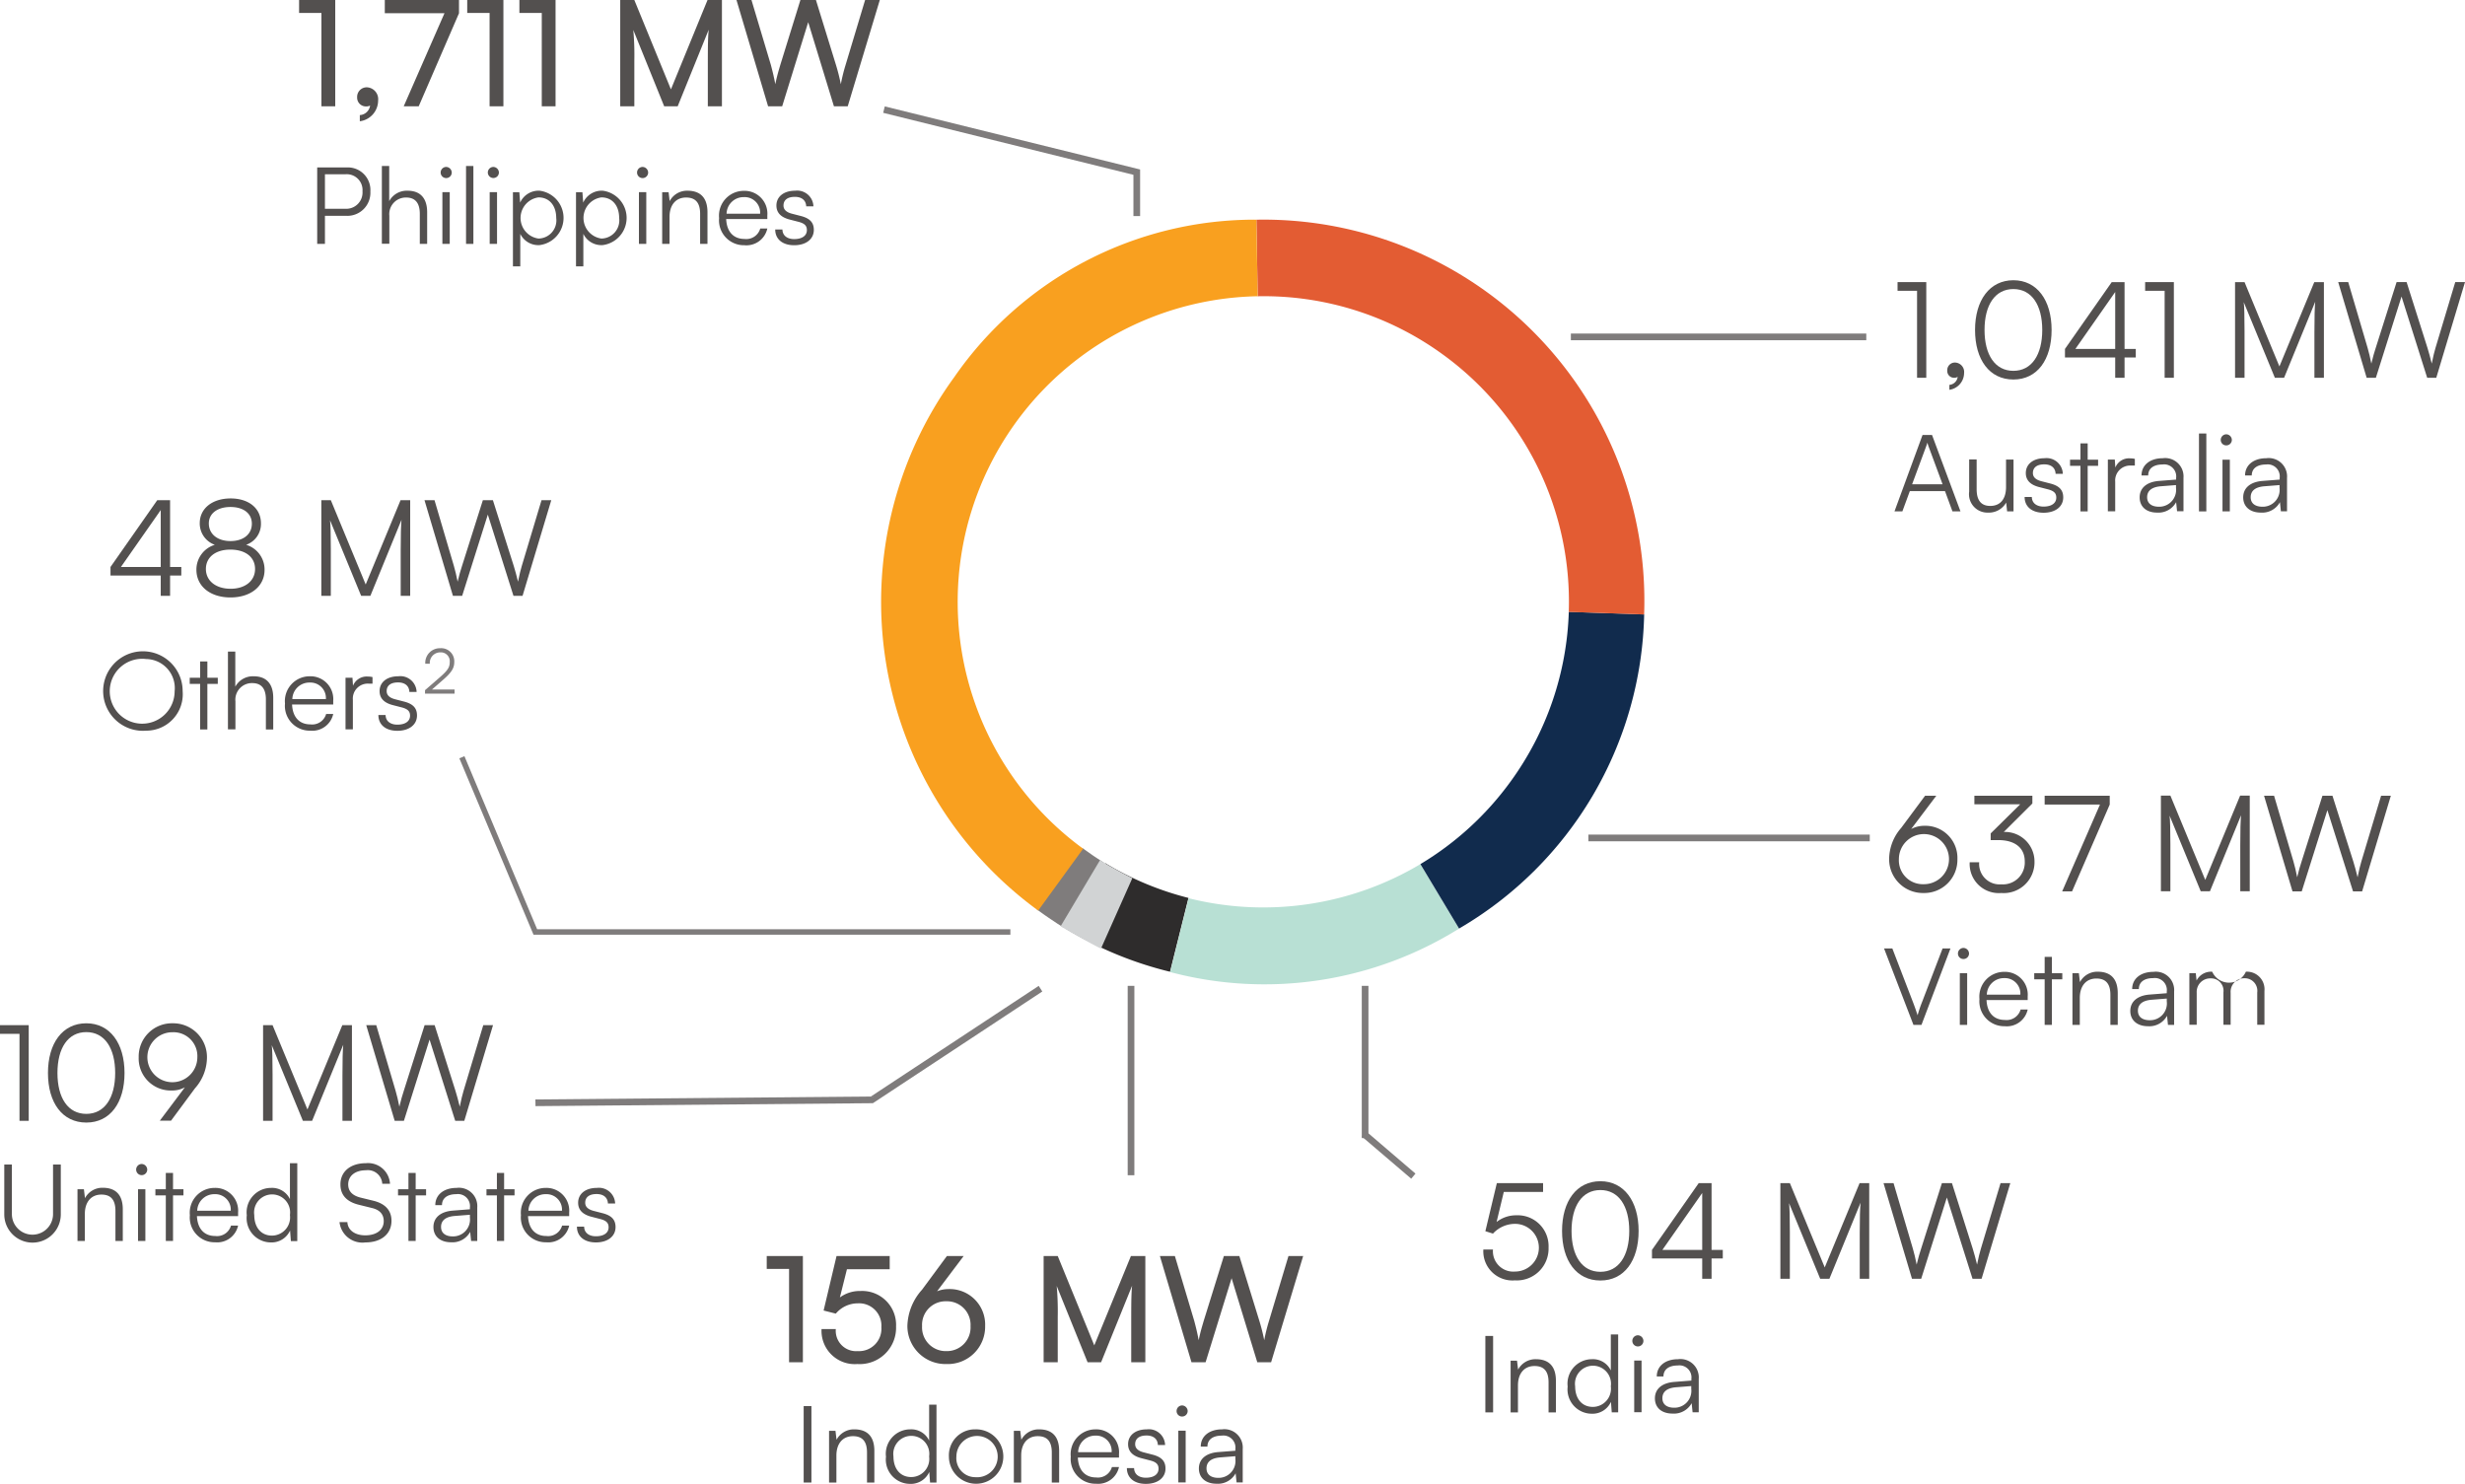 <svg xmlns="http://www.w3.org/2000/svg" width="184.49" height="111.055" viewBox="0 0 184.49 111.055">
  <g id="geo-f-new" transform="translate(-3278.225 -1044.857)">
    <g id="Group_322" data-name="Group 322" transform="translate(-645 -54.29)">
      <g id="Group_304" data-name="Group 304" transform="translate(3616.165 721.87)">
        <path id="Path_1729" data-name="Path 1729" d="M331.38,393.43v2.1h-.58v-5.72h2.18a1.69,1.69,0,0,1,1.8,1.8,1.727,1.727,0,0,1-1.8,1.82Zm0-3.11v2.58h1.5a1.218,1.218,0,0,0,1.31-1.31,1.18,1.18,0,0,0-1.28-1.27Z" fill="#53504f"/>
        <path id="Path_1730" data-name="Path 1730" d="M335.64,395.52V389.7h.55v2.63a1.494,1.494,0,0,1,1.37-.78c1.02,0,1.47.63,1.47,1.61v2.37h-.55v-2.25c0-.9-.42-1.22-1.02-1.22a1.239,1.239,0,0,0-1.26,1.36v2.1Z" fill="#53504f"/>
        <path id="Path_1731" data-name="Path 1731" d="M340.04,390.19a.42.42,0,0,1,.41-.42.429.429,0,0,1,.42.42.415.415,0,1,1-.83,0Zm.13,1.47h.55v3.87h-.55Z" fill="#53504f"/>
        <path id="Path_1732" data-name="Path 1732" d="M341.94,395.53V389.7h.55v5.83Z" fill="#53504f"/>
        <path id="Path_1733" data-name="Path 1733" d="M343.57,390.19a.42.42,0,0,1,.41-.42.429.429,0,0,1,.42.42.414.414,0,0,1-.42.41.419.419,0,0,1-.41-.41Zm.14,1.47h.55v3.87h-.55Z" fill="#53504f"/>
        <path id="Path_1734" data-name="Path 1734" d="M345.45,391.66h.48l.06.78a1.515,1.515,0,0,1,1.46-.89,2.052,2.052,0,0,1,0,4.07,1.5,1.5,0,0,1-1.45-.84v2.43h-.55Zm1.91,3.47a1.36,1.36,0,0,0,1.33-1.54c0-.9-.49-1.54-1.33-1.54a1.555,1.555,0,0,0,0,3.08Z" fill="#53504f"/>
        <path id="Path_1735" data-name="Path 1735" d="M350.17,391.66h.48l.06.78a1.515,1.515,0,0,1,1.46-.89,2.052,2.052,0,0,1,0,4.07,1.5,1.5,0,0,1-1.45-.84v2.43h-.55Zm1.9,3.47a1.36,1.36,0,0,0,1.33-1.54c0-.9-.49-1.54-1.33-1.54a1.555,1.555,0,0,0,0,3.08Z" fill="#53504f"/>
        <path id="Path_1736" data-name="Path 1736" d="M354.74,390.19a.42.42,0,0,1,.41-.42.429.429,0,0,1,.42.42.415.415,0,0,1-.83,0Zm.14,1.47h.55v3.87h-.55Z" fill="#53504f"/>
        <path id="Path_1737" data-name="Path 1737" d="M356.62,395.53v-3.87h.48l.08.67a1.468,1.468,0,0,1,1.33-.78c1.06,0,1.5.63,1.5,1.61v2.37h-.55v-2.25c0-.9-.41-1.22-1.05-1.22-.79,0-1.24.58-1.24,1.45v2.02Z" fill="#53504f"/>
        <path id="Path_1738" data-name="Path 1738" d="M360.88,393.6a1.856,1.856,0,0,1,1.85-2.04,1.707,1.707,0,0,1,1.76,1.84v.27h-3.08c.04.94.54,1.49,1.37,1.49a1.086,1.086,0,0,0,1.18-.78h.53a1.6,1.6,0,0,1-1.72,1.25,1.861,1.861,0,0,1-1.89-2.03Zm.56-.33h2.51a1.158,1.158,0,0,0-1.21-1.24,1.27,1.27,0,0,0-1.3,1.24Z" fill="#53504f"/>
        <path id="Path_1739" data-name="Path 1739" d="M365.62,394.44c0,.45.34.73.88.73.6,0,.95-.26.95-.67,0-.32-.16-.5-.62-.62l-.66-.17c-.67-.17-1-.52-1-1.05,0-.68.57-1.11,1.4-1.11a1.217,1.217,0,0,1,1.37,1.17h-.54c-.02-.45-.33-.71-.85-.71-.54,0-.85.23-.85.65,0,.3.21.5.63.61l.66.17c.67.17.98.48.98,1.04,0,.7-.59,1.15-1.47,1.15s-1.42-.46-1.42-1.18h.54Z" fill="#53504f"/>
      </g>
      <g id="Group_305" data-name="Group 305" transform="translate(3616.165 721.87)">
        <path id="Path_1740" data-name="Path 1740" d="M449.08,399.04v-.65h2.15v7.16h-.69v-6.51Z" fill="#53504f"/>
        <path id="Path_1741" data-name="Path 1741" d="M452.96,406.45v-.37a.68.68,0,0,0,.62-.6.448.448,0,0,1-.26.07.509.509,0,0,1-.52-.54.57.57,0,0,1,.59-.6.706.706,0,0,1,.67.79A1.278,1.278,0,0,1,452.96,406.45Z" fill="#53504f"/>
      </g>
      <g id="Group_306" data-name="Group 306" transform="translate(3616.165 721.87)">
        <path id="Path_1742" data-name="Path 1742" d="M457.75,398.25c1.77,0,2.86,1.5,2.86,3.72s-1.07,3.71-2.86,3.71-2.87-1.48-2.87-3.71S455.98,398.25,457.75,398.25Zm0,6.78c1.37,0,2.16-1.2,2.16-3.06s-.79-3.06-2.16-3.06-2.16,1.19-2.16,3.06S456.38,405.03,457.75,405.03Z" fill="#53504f"/>
        <path id="Path_1743" data-name="Path 1743" d="M466.07,404.03v1.52h-.7v-1.52h-3.76v-.64l3.5-5h.96v5h.84v.64Zm-.7-.64v-4.26l-2.98,4.26Z" fill="#53504f"/>
      </g>
      <g id="Group_307" data-name="Group 307" transform="translate(3616.165 721.87)">
        <path id="Path_1744" data-name="Path 1744" d="M467.61,399.04v-.65h2.15v7.16h-.69v-6.51Z" fill="#53504f"/>
        <path id="Path_1745" data-name="Path 1745" d="M474.34,405.55v-7.16h.71l2.61,6.31,2.61-6.31h.72v7.16h-.71v-3.4c0-1.25.02-1.8.06-2.29l-2.33,5.69h-.69l-2.33-5.66c.04.27.06,1.06.06,2.15v3.51Z" fill="#53504f"/>
        <path id="Path_1746" data-name="Path 1746" d="M482.06,398.39h.75l1.45,4.92c.1.35.19.71.28,1.18.12-.52.22-.83.33-1.18l1.56-4.92h.75l1.56,4.92c.11.36.21.72.32,1.18.11-.55.2-.9.28-1.17l1.48-4.93h.73l-2.15,7.16h-.68l-1.92-6.08-1.92,6.08h-.69Z" fill="#53504f"/>
      </g>
      <g id="Group_308" data-name="Group 308" transform="translate(3616.165 721.87)">
        <path id="Path_1747" data-name="Path 1747" d="M448.85,415.55l2.1-5.72h.71l2.13,5.72h-.6l-.56-1.52H450l-.56,1.52Zm1.32-2.03h2.28l-1.07-2.89c-.02-.08-.06-.18-.07-.23a1.831,1.831,0,0,1-.07.23Z" fill="#53504f"/>
        <path id="Path_1748" data-name="Path 1748" d="M457.76,411.68v3.87h-.48l-.07-.66a1.486,1.486,0,0,1-1.36.75,1.377,1.377,0,0,1-1.41-1.57v-2.41H455v2.23c0,.92.41,1.25,1.02,1.25.74,0,1.18-.5,1.18-1.42v-2.05h.56Z" fill="#53504f"/>
        <path id="Path_1749" data-name="Path 1749" d="M459.13,414.46c0,.45.34.73.88.73.6,0,.95-.26.95-.67,0-.32-.16-.5-.62-.62l-.66-.17c-.67-.17-1-.52-1-1.05,0-.68.57-1.11,1.4-1.11a1.217,1.217,0,0,1,1.37,1.17h-.54c-.02-.45-.33-.71-.85-.71-.54,0-.85.23-.85.65,0,.3.21.5.63.61l.66.17c.67.17.98.48.98,1.04,0,.7-.59,1.15-1.47,1.15s-1.42-.46-1.42-1.18h.54Z" fill="#53504f"/>
        <path id="Path_1750" data-name="Path 1750" d="M462.77,415.55v-3.41h-.78v-.46h.78v-1.22h.54v1.22h.78v.46h-.78v3.41Z" fill="#53504f"/>
        <path id="Path_1751" data-name="Path 1751" d="M466.84,412.12h-.3a1.119,1.119,0,0,0-1.17,1.21v2.21h-.55v-3.87h.52l.04.6a1.1,1.1,0,0,1,1.1-.69,1.588,1.588,0,0,1,.36.04Z" fill="#53504f"/>
      </g>
      <g id="Group_309" data-name="Group 309" transform="translate(3616.165 721.87)">
        <path id="Path_1752" data-name="Path 1752" d="M467.2,414.5c0-.71.54-1.16,1.45-1.23l1.28-.1v-.13a.9.9,0,0,0-1.02-1c-.67,0-1.07.3-1.07.82h-.5c0-.78.64-1.29,1.59-1.29a1.374,1.374,0,0,1,1.55,1.47v2.5H470l-.07-.68a1.509,1.509,0,0,1-1.42.78C467.68,415.64,467.2,415.18,467.2,414.5Zm2.72-.71v-.21l-1.14.09c-.73.06-1.02.38-1.02.82,0,.47.35.71.88.71a1.261,1.261,0,0,0,1.28-1.41Z" fill="#53504f"/>
        <path id="Path_1753" data-name="Path 1753" d="M471.64,415.55v-5.83h.55v5.83Z" fill="#53504f"/>
        <path id="Path_1754" data-name="Path 1754" d="M473.27,410.2a.42.42,0,0,1,.41-.42.429.429,0,0,1,.42.42.414.414,0,0,1-.42.41.406.406,0,0,1-.41-.41Zm.13,1.48h.55v3.87h-.55Z" fill="#53504f"/>
        <path id="Path_1755" data-name="Path 1755" d="M474.95,414.5c0-.71.54-1.16,1.45-1.23l1.28-.1v-.13a.9.9,0,0,0-1.02-1c-.67,0-1.07.3-1.07.82h-.5c0-.78.64-1.29,1.59-1.29a1.374,1.374,0,0,1,1.55,1.47v2.5h-.46l-.07-.68a1.509,1.509,0,0,1-1.42.78C475.44,415.64,474.95,415.18,474.95,414.5Zm2.72-.71v-.21l-1.14.09c-.73.06-1.02.38-1.02.82,0,.47.35.71.88.71a1.261,1.261,0,0,0,1.28-1.41Z" fill="#53504f"/>
      </g>
      <g id="Group_310" data-name="Group 310" transform="translate(3616.165 721.87)">
        <path id="Path_1756" data-name="Path 1756" d="M451.14,436.83h.84l-1.88,2.49a2.113,2.113,0,0,1,.98-.24,2.4,2.4,0,0,1,2.48,2.49,2.482,2.482,0,0,1-2.54,2.54,2.525,2.525,0,0,1-2.57-2.54,3.589,3.589,0,0,1,.9-2.33Zm-.12,6.62a1.875,1.875,0,1,0-1.84-1.88,1.787,1.787,0,0,0,1.84,1.88Z" fill="#53504f"/>
        <path id="Path_1757" data-name="Path 1757" d="M456.05,440.15v-.5l2.21-2.18h-3.43v-.64h4.34v.58l-2.14,2.13a2.216,2.216,0,0,1,2.3,2.22,2.307,2.307,0,0,1-2.49,2.35,2.179,2.179,0,0,1-2.36-2.3h.71a1.529,1.529,0,0,0,1.65,1.65,1.633,1.633,0,0,0,1.76-1.72c0-.98-.7-1.59-1.98-1.59Z" fill="#53504f"/>
      </g>
      <g id="Group_311" data-name="Group 311" transform="translate(3616.165 721.87)">
        <path id="Path_1758" data-name="Path 1758" d="M464.96,436.83v.66l-2.82,6.5h-.74l2.83-6.5h-4.14v-.66Z" fill="#53504f"/>
        <path id="Path_1759" data-name="Path 1759" d="M468.79,443.98v-7.16h.71l2.61,6.31,2.61-6.31h.72v7.16h-.71v-3.4c0-1.25.02-1.8.06-2.29l-2.33,5.69h-.69l-2.33-5.66c.04.27.06,1.06.06,2.15v3.51Z" fill="#53504f"/>
        <path id="Path_1760" data-name="Path 1760" d="M476.51,436.83h.75l1.45,4.92c.1.35.19.71.28,1.18.12-.52.22-.83.33-1.18l1.56-4.92h.75l1.56,4.92c.11.36.21.72.32,1.18.11-.55.2-.9.28-1.17l1.48-4.93H486l-2.15,7.16h-.68l-1.92-6.08-1.92,6.08h-.69Z" fill="#53504f"/>
      </g>
      <g id="Group_312" data-name="Group 312" transform="translate(3616.165 721.87)">
        <path id="Path_1761" data-name="Path 1761" d="M448.07,448.26h.62l1.53,3.98c.12.31.23.62.36,1.02a9.862,9.862,0,0,1,.35-1.03l1.52-3.97h.59l-2.17,5.72h-.6Z" fill="#53504f"/>
        <path id="Path_1762" data-name="Path 1762" d="M453.6,448.64a.42.42,0,0,1,.41-.42.429.429,0,0,1,.42.42.414.414,0,0,1-.42.41.406.406,0,0,1-.41-.41Zm.14,1.47h.55v3.87h-.55Z" fill="#53504f"/>
        <path id="Path_1763" data-name="Path 1763" d="M455.21,452.05a1.856,1.856,0,0,1,1.85-2.04,1.707,1.707,0,0,1,1.76,1.84v.27h-3.08c.04.94.54,1.49,1.37,1.49a1.086,1.086,0,0,0,1.18-.78h.53a1.6,1.6,0,0,1-1.72,1.25,1.861,1.861,0,0,1-1.89-2.03Zm.55-.33h2.51a1.158,1.158,0,0,0-1.21-1.24,1.277,1.277,0,0,0-1.3,1.24Z" fill="#53504f"/>
        <path id="Path_1764" data-name="Path 1764" d="M460.09,453.98v-3.41h-.78v-.46h.78v-1.22h.54v1.22h.78v.46h-.78v3.41Z" fill="#53504f"/>
        <path id="Path_1765" data-name="Path 1765" d="M462.17,453.98v-3.87h.48l.08.67a1.468,1.468,0,0,1,1.33-.78c1.06,0,1.5.63,1.5,1.61v2.37h-.55v-2.25c0-.9-.41-1.22-1.05-1.22-.79,0-1.24.58-1.24,1.45v2.02Z" fill="#53504f"/>
        <path id="Path_1766" data-name="Path 1766" d="M466.5,452.94c0-.71.54-1.16,1.45-1.23l1.28-.1v-.13a.9.9,0,0,0-1.02-1c-.67,0-1.07.3-1.07.82h-.5c0-.78.64-1.29,1.59-1.29a1.374,1.374,0,0,1,1.55,1.47v2.5h-.46l-.07-.68a1.509,1.509,0,0,1-1.42.78C466.99,454.08,466.5,453.61,466.5,452.94Zm2.73-.72v-.21l-1.14.09c-.73.06-1.02.38-1.02.82,0,.47.35.71.88.71a1.256,1.256,0,0,0,1.28-1.41Z" fill="#53504f"/>
        <path id="Path_1767" data-name="Path 1767" d="M470.92,453.98v-3.87h.48l.06.55a1.223,1.223,0,0,1,1.17-.66,1.378,1.378,0,0,0,2.52,0,1.316,1.316,0,0,1,1.39,1.44v2.53H476v-2.42a.938.938,0,0,0-.96-1.06,1.013,1.013,0,0,0-1.03,1.09v2.39h-.54v-2.43a.927.927,0,0,0-.96-1.04,1.01,1.01,0,0,0-1.04,1.07v2.4h-.55Z" fill="#53504f"/>
      </g>
      <g id="Group_313" data-name="Group 313" transform="translate(3616.165 721.87)">
        <path id="Path_1768" data-name="Path 1768" d="M418.08,470.79h.72a1.524,1.524,0,0,0,1.65,1.65,1.785,1.785,0,0,0,0-3.57,2.252,2.252,0,0,0-1.65.73l-.57-.18.86-3.6h3.46v.66h-2.94l-.54,2.25a2.361,2.361,0,0,1,1.48-.5,2.309,2.309,0,0,1,2.41,2.41,2.379,2.379,0,0,1-2.52,2.46,2.182,2.182,0,0,1-2.36-2.31Z" fill="#53504f"/>
        <path id="Path_1769" data-name="Path 1769" d="M426.84,465.68c1.77,0,2.86,1.5,2.86,3.72s-1.07,3.71-2.86,3.71-2.87-1.48-2.87-3.71S425.06,465.68,426.84,465.68Zm0,6.78c1.37,0,2.16-1.2,2.16-3.06s-.79-3.06-2.16-3.06-2.16,1.19-2.16,3.06S425.47,472.46,426.84,472.46Z" fill="#53504f"/>
        <path id="Path_1770" data-name="Path 1770" d="M435.16,471.46v1.52h-.7v-1.52H430.7v-.64l3.5-5h.96v5H436v.64Zm-.7-.64v-4.26l-2.98,4.26Z" fill="#53504f"/>
        <path id="Path_1771" data-name="Path 1771" d="M440.31,472.98v-7.16h.71l2.61,6.31,2.61-6.31h.72v7.16h-.71v-3.4c0-1.25.02-1.8.06-2.29l-2.33,5.69h-.69l-2.33-5.66c.04.27.06,1.06.06,2.15v3.51Z" fill="#53504f"/>
        <path id="Path_1772" data-name="Path 1772" d="M448.03,465.82h.75l1.45,4.92c.1.35.19.71.28,1.18.12-.52.22-.83.33-1.18l1.56-4.92h.75l1.56,4.92c.11.36.21.72.32,1.18.11-.55.2-.9.28-1.17l1.48-4.93h.73l-2.15,7.16h-.68l-1.92-6.08-1.92,6.08h-.69Z" fill="#53504f"/>
      </g>
      <g id="Group_314" data-name="Group 314" transform="translate(3616.165 721.87)">
        <path id="Path_1773" data-name="Path 1773" d="M418.81,482.98h-.58v-5.72h.58Z" fill="#53504f"/>
        <path id="Path_1774" data-name="Path 1774" d="M420.12,482.98v-3.87h.48l.08.67a1.468,1.468,0,0,1,1.33-.78c1.06,0,1.5.63,1.5,1.61v2.37h-.55v-2.25c0-.9-.41-1.22-1.05-1.22-.79,0-1.24.58-1.24,1.45v2.02Z" fill="#53504f"/>
        <path id="Path_1775" data-name="Path 1775" d="M424.39,481.05A1.829,1.829,0,0,1,426.2,479a1.479,1.479,0,0,1,1.42.84v-2.69h.55v5.83h-.48l-.06-.79a1.515,1.515,0,0,1-1.46.89,1.817,1.817,0,0,1-1.78-2.03Zm3.23-.02a1.349,1.349,0,1,0-2.67,0c0,.9.49,1.54,1.33,1.54a1.362,1.362,0,0,0,1.34-1.54Z" fill="#53504f"/>
        <path id="Path_1776" data-name="Path 1776" d="M429.23,477.63a.42.42,0,0,1,.41-.42.429.429,0,0,1,.42.42.415.415,0,1,1-.83,0Zm.14,1.47h.55v3.87h-.55Z" fill="#53504f"/>
        <path id="Path_1777" data-name="Path 1777" d="M430.92,481.93c0-.71.54-1.16,1.45-1.23l1.28-.1v-.13a.9.9,0,0,0-1.02-1c-.67,0-1.07.3-1.07.82h-.5c0-.78.64-1.29,1.59-1.29a1.374,1.374,0,0,1,1.55,1.47v2.5h-.46l-.07-.68a1.509,1.509,0,0,1-1.42.78C431.4,483.07,430.92,482.61,430.92,481.93Zm2.72-.71v-.21l-1.14.09c-.73.06-1.02.38-1.02.82,0,.47.35.71.88.71a1.261,1.261,0,0,0,1.28-1.41Z" fill="#53504f"/>
      </g>
      <g id="Group_316" data-name="Group 316" transform="translate(3616.165 721.87)">
        <path id="Path_1783" data-name="Path 1783" d="M367.79,488.23h-.58v-5.72h.58Z" fill="#53504f"/>
        <path id="Path_1784" data-name="Path 1784" d="M369.11,488.23v-3.87h.48l.08.67a1.468,1.468,0,0,1,1.33-.78c1.06,0,1.5.63,1.5,1.61v2.37h-.55v-2.25c0-.9-.41-1.22-1.05-1.22-.79,0-1.24.58-1.24,1.45v2.02Z" fill="#53504f"/>
        <path id="Path_1785" data-name="Path 1785" d="M373.37,486.3a1.829,1.829,0,0,1,1.81-2.05,1.479,1.479,0,0,1,1.42.84V482.4h.55v5.83h-.48l-.06-.79a1.515,1.515,0,0,1-1.46.89,1.817,1.817,0,0,1-1.78-2.03Zm3.23-.02a1.349,1.349,0,1,0-2.67,0c0,.9.49,1.54,1.33,1.54a1.357,1.357,0,0,0,1.34-1.54Z" fill="#53504f"/>
        <path id="Path_1786" data-name="Path 1786" d="M380.05,484.25a2.036,2.036,0,1,1-1.97,2.04,1.942,1.942,0,0,1,1.97-2.04Zm0,3.58a1.546,1.546,0,1,0-1.41-1.54,1.419,1.419,0,0,0,1.41,1.54Z" fill="#53504f"/>
        <path id="Path_1787" data-name="Path 1787" d="M382.94,488.23v-3.87h.48l.08.67a1.468,1.468,0,0,1,1.33-.78c1.06,0,1.5.63,1.5,1.61v2.37h-.55v-2.25c0-.9-.41-1.22-1.05-1.22-.79,0-1.24.58-1.24,1.45v2.02Z" fill="#53504f"/>
        <path id="Path_1788" data-name="Path 1788" d="M387.2,486.29a1.856,1.856,0,0,1,1.85-2.04,1.707,1.707,0,0,1,1.76,1.84v.27h-3.08c.04.94.54,1.49,1.37,1.49a1.086,1.086,0,0,0,1.18-.78h.53a1.6,1.6,0,0,1-1.72,1.25,1.856,1.856,0,0,1-1.89-2.03Zm.55-.33h2.51a1.158,1.158,0,0,0-1.21-1.24,1.277,1.277,0,0,0-1.3,1.24Z" fill="#53504f"/>
        <path id="Path_1789" data-name="Path 1789" d="M391.94,487.14c0,.45.34.73.88.73.6,0,.95-.26.95-.67,0-.32-.16-.5-.62-.62l-.66-.17c-.67-.17-1-.52-1-1.05,0-.68.57-1.11,1.4-1.11a1.217,1.217,0,0,1,1.37,1.17h-.54c-.02-.45-.33-.71-.85-.71-.54,0-.85.23-.85.65,0,.3.21.5.63.61l.66.17c.67.17.98.48.98,1.04,0,.7-.59,1.15-1.47,1.15s-1.42-.46-1.42-1.18h.54Z" fill="#53504f"/>
        <path id="Path_1790" data-name="Path 1790" d="M395.12,482.88a.42.42,0,0,1,.41-.42.429.429,0,0,1,.42.42.414.414,0,0,1-.42.41.406.406,0,0,1-.41-.41Zm.13,1.47h.55v3.87h-.55Z" fill="#53504f"/>
        <path id="Path_1791" data-name="Path 1791" d="M396.79,487.18c0-.71.54-1.16,1.45-1.23l1.28-.1v-.13a.9.9,0,0,0-1.02-1c-.67,0-1.07.3-1.07.82h-.5c0-.78.64-1.29,1.59-1.29a1.374,1.374,0,0,1,1.55,1.47v2.5h-.46l-.07-.68a1.509,1.509,0,0,1-1.42.78C397.28,488.32,396.79,487.86,396.79,487.18Zm2.73-.71v-.21l-1.14.09c-.73.06-1.02.38-1.02.82,0,.47.35.71.88.71a1.261,1.261,0,0,0,1.28-1.41Z" fill="#53504f"/>
      </g>
      <g id="Group_317" data-name="Group 317" transform="translate(3616.165 721.87)">
        <path id="Path_1792" data-name="Path 1792" d="M319.79,420.35v1.52h-.7v-1.52h-3.76v-.64l3.5-5h.96v5h.84v.64Zm-.7-.64v-4.26l-2.98,4.26Z" fill="#53504f"/>
        <path id="Path_1793" data-name="Path 1793" d="M323.14,418.05a1.692,1.692,0,0,1-1.13-1.62c0-1.1.94-1.85,2.31-1.85s2.27.75,2.27,1.86a1.648,1.648,0,0,1-1.11,1.61,1.927,1.927,0,0,1,1.38,1.88c0,1.22-1.03,2.06-2.55,2.06s-2.55-.84-2.55-2.07a1.935,1.935,0,0,1,1.38-1.87Zm1.18,3.29c1.09,0,1.83-.59,1.83-1.48s-.72-1.45-1.85-1.45c-1.11,0-1.83.57-1.83,1.45S323.21,421.34,324.32,421.34Zm-.01-3.57c.97,0,1.6-.51,1.6-1.3,0-.77-.63-1.25-1.6-1.25s-1.62.48-1.62,1.23C322.69,417.24,323.33,417.77,324.31,417.77Z" fill="#53504f"/>
        <path id="Path_1794" data-name="Path 1794" d="M331.11,421.87v-7.16h.71l2.61,6.31,2.61-6.31h.72v7.16h-.71v-3.4c0-1.25.02-1.8.06-2.29l-2.33,5.69h-.69l-2.33-5.66c.04.27.06,1.06.06,2.15v3.51Z" fill="#53504f"/>
        <path id="Path_1795" data-name="Path 1795" d="M338.83,414.71h.75l1.45,4.92c.1.35.19.71.28,1.18.12-.52.22-.83.33-1.18l1.56-4.92h.75l1.56,4.92c.11.36.21.72.32,1.18.11-.55.2-.9.28-1.17l1.48-4.93h.73l-2.15,7.16h-.68l-1.92-6.08-1.92,6.08h-.69Z" fill="#53504f"/>
      </g>
      <g id="Group_318" data-name="Group 318" transform="translate(3616.165 721.87)">
        <path id="Path_1796" data-name="Path 1796" d="M318,431.96a2.975,2.975,0,1,1,2.73-2.96,2.728,2.728,0,0,1-2.73,2.96Zm0-5.36a2.428,2.428,0,1,0,2.13,2.41A2.174,2.174,0,0,0,318,426.6Z" fill="#53504f"/>
        <path id="Path_1797" data-name="Path 1797" d="M322.04,431.87v-3.41h-.78V428h.78v-1.22h.54V428h.78v.46h-.78v3.41Z" fill="#53504f"/>
        <path id="Path_1798" data-name="Path 1798" d="M324.12,431.86v-5.82h.55v2.63a1.494,1.494,0,0,1,1.37-.78c1.02,0,1.47.63,1.47,1.61v2.37h-.55v-2.25c0-.9-.42-1.22-1.02-1.22a1.239,1.239,0,0,0-1.26,1.36v2.1h-.56Z" fill="#53504f"/>
        <path id="Path_1799" data-name="Path 1799" d="M328.39,429.93a1.856,1.856,0,0,1,1.85-2.04,1.707,1.707,0,0,1,1.76,1.84V430h-3.08c.04.94.54,1.49,1.37,1.49a1.086,1.086,0,0,0,1.18-.78H332a1.6,1.6,0,0,1-1.72,1.25,1.856,1.856,0,0,1-1.89-2.03Zm.55-.33h2.51a1.158,1.158,0,0,0-1.21-1.24,1.27,1.27,0,0,0-1.3,1.24Z" fill="#53504f"/>
        <path id="Path_1800" data-name="Path 1800" d="M334.94,428.44h-.3a1.119,1.119,0,0,0-1.17,1.21v2.21h-.55V428h.52l.04.6a1.1,1.1,0,0,1,1.1-.69,1.59,1.59,0,0,1,.36.04Z" fill="#53504f"/>
        <path id="Path_1801" data-name="Path 1801" d="M335.92,430.78c0,.45.34.73.88.73.6,0,.95-.26.95-.67,0-.32-.16-.5-.62-.62l-.66-.17c-.67-.17-1-.52-1-1.05,0-.68.57-1.11,1.4-1.11a1.217,1.217,0,0,1,1.37,1.17h-.54c-.02-.45-.33-.71-.85-.71-.54,0-.85.23-.85.65,0,.3.21.5.63.61l.66.17c.67.17.98.48.98,1.04,0,.7-.59,1.15-1.47,1.15s-1.42-.46-1.42-1.18h.54Z" fill="#53504f"/>
      </g>
      <g id="Group_319" data-name="Group 319" transform="translate(3616.165 721.87)">
        <path id="Path_1802" data-name="Path 1802" d="M338.87,429.2v-.27l1.07-.93c.62-.54.78-.77.78-1.17a.667.667,0,0,0-.71-.73.782.782,0,0,0-.78.85h-.34a1.093,1.093,0,0,1,1.12-1.16.979.979,0,0,1,1.05,1.02c0,.49-.22.81-.89,1.39l-.78.68h1.69v.31h-2.21Z" fill="#7f7c7c"/>
      </g>
      <path id="Path_1803" data-name="Path 1803" d="M391.89,393.45v-3.09l-18.73-4.64.12-.48,19.11,4.72v3.49Z" transform="translate(3616.165 721.87)" fill="#7f7c7c"/>
      <path id="Path_1804" data-name="Path 1804" d="M382.68,446.82H347.26l-5.44-12.95-.38.16,5.55,13.2h35.69Z" transform="translate(3616.165 721.87)" fill="#7f7c7c"/>
      <path id="Path_1805" data-name="Path 1805" d="M424.63,402.74h22.11v-.5H424.63" transform="translate(3616.165 721.87)" fill="#7f7c7c"/>
      <path id="Path_1806" data-name="Path 1806" d="M425.94,440.24H447v-.5H425.94" transform="translate(3616.165 721.87)" fill="#7f7c7c"/>
      <path id="Path_1807" data-name="Path 1807" d="M408.98,451.06v11.39h.5V451.06" transform="translate(3616.165 721.87)" fill="#7f7c7c"/>
      <path id="Path_1829" data-name="Path 1829" d="M347.13,459.56l25.11-.22,12.56-8.28.27.42-12.68,8.36-25.25.22Z" transform="translate(3616.165 721.87)" fill="#7f7c7c"/>
      <path id="Path_1830" data-name="Path 1830" d="M391.46,451.06v14.17h.5V451.06" transform="translate(3616.165 721.87)" fill="#7f7c7c"/>
      <path id="Path_1831" data-name="Path 1831" d="M408.98,462.33l3.7,3.16.32-.38-3.69-3.16" transform="translate(3616.165 721.87)" fill="#7f7c7c"/>
      <g id="Group_320" data-name="Group 320" transform="translate(3616.165 721.87)">
        <path id="Path_1832" data-name="Path 1832" d="M307.06,454.65V454h2.15v7.16h-.69v-6.51Z" fill="#53504f"/>
        <path id="Path_1833" data-name="Path 1833" d="M313.52,453.86c1.77,0,2.86,1.5,2.86,3.72s-1.07,3.71-2.86,3.71-2.87-1.48-2.87-3.71S311.74,453.86,313.52,453.86Zm0,6.78c1.37,0,2.16-1.2,2.16-3.06s-.79-3.06-2.16-3.06-2.16,1.19-2.16,3.06.79,3.06,2.16,3.06Z" fill="#53504f"/>
        <path id="Path_1834" data-name="Path 1834" d="M319.86,461.15h-.84l1.88-2.5a1.947,1.947,0,0,1-.98.24,2.4,2.4,0,0,1-2.48-2.49,2.488,2.488,0,0,1,2.54-2.54,2.527,2.527,0,0,1,2.57,2.55,3.5,3.5,0,0,1-.9,2.32Zm.12-6.62a1.87,1.87,0,1,0,1.85,1.88,1.787,1.787,0,0,0-1.85-1.88Z" fill="#53504f"/>
        <path id="Path_1835" data-name="Path 1835" d="M326.75,461.15V454h.71l2.61,6.31,2.61-6.31h.72v7.16h-.71v-3.4c0-1.25.02-1.8.06-2.29l-2.33,5.69h-.69l-2.33-5.66c.04.27.06,1.06.06,2.15v3.51h-.71Z" fill="#53504f"/>
        <path id="Path_1836" data-name="Path 1836" d="M334.47,454h.75l1.45,4.92c.1.35.19.71.28,1.18.12-.52.22-.83.33-1.18l1.56-4.92h.75l1.56,4.92c.11.36.21.72.32,1.18.11-.55.2-.9.28-1.17l1.48-4.93h.73l-2.15,7.16h-.68l-1.92-6.08-1.92,6.08h-.69Z" fill="#53504f"/>
      </g>
      <g id="Group_321" data-name="Group 321" transform="translate(3616.165 721.87)">
        <path id="Path_1837" data-name="Path 1837" d="M307.37,464.43h.58v3.71a1.54,1.54,0,1,0,3.08,0v-3.71h.58v3.73a2.115,2.115,0,0,1-4.23,0v-3.73Z" fill="#53504f"/>
        <path id="Path_1838" data-name="Path 1838" d="M312.86,470.15v-3.87h.48l.08.67a1.468,1.468,0,0,1,1.33-.78c1.06,0,1.5.63,1.5,1.61v2.37h-.55V467.9c0-.9-.41-1.22-1.05-1.22-.79,0-1.24.58-1.24,1.45v2.02Z" fill="#53504f"/>
        <path id="Path_1839" data-name="Path 1839" d="M317.25,464.81a.42.42,0,0,1,.41-.42.429.429,0,0,1,.42.42.415.415,0,1,1-.83,0Zm.14,1.47h.55v3.87h-.55Z" fill="#53504f"/>
        <path id="Path_1840" data-name="Path 1840" d="M319.47,470.15v-3.41h-.78v-.46h.78v-1.22h.54v1.22h.78v.46h-.78v3.41Z" fill="#53504f"/>
        <path id="Path_1841" data-name="Path 1841" d="M321.27,468.22a1.856,1.856,0,0,1,1.85-2.04,1.707,1.707,0,0,1,1.76,1.84v.27H321.8c.04.94.54,1.49,1.37,1.49a1.086,1.086,0,0,0,1.18-.78h.53a1.6,1.6,0,0,1-1.72,1.25,1.856,1.856,0,0,1-1.89-2.03Zm.55-.33h2.51a1.158,1.158,0,0,0-1.21-1.24,1.277,1.277,0,0,0-1.3,1.24Z" fill="#53504f"/>
        <path id="Path_1842" data-name="Path 1842" d="M325.53,468.23a1.829,1.829,0,0,1,1.81-2.05,1.479,1.479,0,0,1,1.42.84v-2.69h.55v5.83h-.48l-.06-.79a1.515,1.515,0,0,1-1.46.89,1.817,1.817,0,0,1-1.78-2.03Zm3.23-.02a1.349,1.349,0,1,0-2.67,0c0,.9.49,1.54,1.33,1.54a1.362,1.362,0,0,0,1.34-1.54Z" fill="#53504f"/>
        <path id="Path_1843" data-name="Path 1843" d="M334.45,464.33a1.646,1.646,0,0,1,1.8,1.54h-.58a1.079,1.079,0,0,0-1.22-1.01c-.81,0-1.33.42-1.33,1.06,0,.5.3.82.9.98l.98.24c.9.22,1.36.73,1.36,1.5,0,.99-.77,1.62-1.95,1.62a1.725,1.725,0,0,1-1.94-1.52h.59c.03.6.56.99,1.34.99.84,0,1.38-.41,1.38-1.06,0-.51-.29-.85-.9-.99l-.97-.24c-.9-.22-1.37-.73-1.37-1.51C332.53,464.96,333.29,464.33,334.45,464.33Z" fill="#53504f"/>
        <path id="Path_1844" data-name="Path 1844" d="M337.63,470.15v-3.41h-.78v-.46h.78v-1.22h.54v1.22h.78v.46h-.78v3.41Z" fill="#53504f"/>
        <path id="Path_1845" data-name="Path 1845" d="M339.5,469.11c0-.71.54-1.16,1.45-1.23l1.28-.1v-.13a.9.9,0,0,0-1.02-1c-.67,0-1.07.3-1.07.82h-.5c0-.78.64-1.29,1.59-1.29a1.374,1.374,0,0,1,1.55,1.47v2.5h-.46l-.07-.68a1.509,1.509,0,0,1-1.42.78C339.99,470.25,339.5,469.79,339.5,469.11Zm2.73-.71v-.21l-1.14.09c-.73.06-1.02.38-1.02.82,0,.47.35.71.88.71a1.266,1.266,0,0,0,1.28-1.41Z" fill="#53504f"/>
        <path id="Path_1846" data-name="Path 1846" d="M344.25,470.15v-3.41h-.78v-.46h.78v-1.22h.54v1.22h.78v.46h-.78v3.41Z" fill="#53504f"/>
        <path id="Path_1847" data-name="Path 1847" d="M346.05,468.22a1.856,1.856,0,0,1,1.85-2.04,1.707,1.707,0,0,1,1.76,1.84v.27h-3.08c.04.94.54,1.49,1.37,1.49a1.086,1.086,0,0,0,1.18-.78h.53a1.6,1.6,0,0,1-1.72,1.25,1.856,1.856,0,0,1-1.89-2.03Zm.56-.33h2.51a1.158,1.158,0,0,0-1.21-1.24,1.27,1.27,0,0,0-1.3,1.24Z" fill="#53504f"/>
        <path id="Path_1848" data-name="Path 1848" d="M350.78,469.07c0,.45.34.73.88.73.6,0,.95-.26.95-.67,0-.32-.16-.5-.62-.62l-.66-.17c-.67-.17-1-.52-1-1.05,0-.68.57-1.11,1.4-1.11a1.217,1.217,0,0,1,1.37,1.17h-.54c-.02-.45-.33-.71-.85-.71-.54,0-.85.23-.85.65,0,.3.21.5.63.61l.66.17c.67.17.98.48.98,1.04,0,.7-.59,1.15-1.47,1.15s-1.42-.46-1.42-1.18h.54Z" fill="#53504f"/>
      </g>
    </g>
    <g id="_x30_2-3_x5F_Markets_x5F_Breakdown_per_country" transform="translate(3379.101 1129.84) rotate(-144)">
      <path id="Path_1849" data-name="Path 1849" d="M67.535,5.74h.048L67.64.018C66.9.01,65.888.047,65.15.1l.444,5.7C66.235,5.76,66.881,5.736,67.535,5.74Z" transform="translate(-38.862 -0.01)" fill="#7f7c7c"/>
      <path id="Path_1850" data-name="Path 1850" d="M53.233,6l-.5-5.7a27.43,27.43,0,0,0-8.2,1.973l2.13,5.282A22.75,22.75,0,0,1,53.233,6Z" transform="translate(-26.562 -0.179)" fill="#2e2c2c"/>
      <path id="Path_1851" data-name="Path 1851" d="M23.584,10.442,21.453,5.16A27.52,27.52,0,0,0,5.87,20.5l5.177,2.2A22.952,22.952,0,0,1,23.584,10.442Z" transform="translate(-3.502 -3.078)" fill="#b8e0d4"/>
      <path id="Path_1852" data-name="Path 1852" d="M5.717,54.353a22.812,22.812,0,0,1,1.828-8.97l-5.177-2.2A27.885,27.885,0,0,0,4.979,70.344l4.677-3.159A22.774,22.774,0,0,1,5.717,54.353Z" transform="translate(0 -25.757)" fill="#112b4d"/>
      <path id="Path_1853" data-name="Path 1853" d="M35.957,112.707a22.845,22.845,0,0,1-18.94-10.047l-4.677,3.159c.291.432.553.8.868,1.219a28.512,28.512,0,0,0,39.975,5.629l-3.446-4.58a22.771,22.771,0,0,1-13.78,4.62Z" transform="translate(-7.361 -61.237)" fill="#e35c33"/>
      <path id="Path_1854" data-name="Path 1854" d="M70.99,0V5.722A22.874,22.874,0,0,1,84.725,46.85l3.446,4.58A27.345,27.345,0,0,0,99.538,28.6,28.576,28.576,0,0,0,70.99,0Z" transform="translate(-42.346)" fill="#f9a01f"/>
      <path id="Path_1855" data-name="Path 1855" d="M61.3,5.824a.391.391,0,0,1,.069,0L60.846.09c-1.025.093-2.413.262-3.426.42l1.2,5.645C59.5,6.017,60.394,5.9,61.3,5.824Z" transform="translate(-34.251 -0.054)" fill="#d1d3d4"/>
    </g>
    <path id="Path_578" data-name="Path 578" d="M2.057-6.985V0H3.091V-7.953H.385v.968ZM7.172.132a2.721,2.721,0,0,0,2.893-2.805A2.541,2.541,0,0,0,7.4-5.335a2.5,2.5,0,0,0-1.54.484l.528-2.112h3.2v-.99H5.61L4.642-3.872l.913.231a2.149,2.149,0,0,1,1.65-.77,1.668,1.668,0,0,1,1.76,1.782A1.675,1.675,0,0,1,7.194-.836a1.523,1.523,0,0,1-1.639-1.65H4.488A2.489,2.489,0,0,0,7.172.132Zm4.84-5.566a4.212,4.212,0,0,0-1.1,2.717A2.847,2.847,0,0,0,13.838.132a2.793,2.793,0,0,0,2.893-2.849A2.657,2.657,0,0,0,13.97-5.478a2.262,2.262,0,0,0-.836.165l1.991-2.64H13.871Zm0,2.728a1.764,1.764,0,0,1,1.826-1.859,1.759,1.759,0,0,1,1.8,1.859,1.768,1.768,0,0,1-1.8,1.87A1.773,1.773,0,0,1,12.012-2.706ZM22.165,0V-3.4a21.271,21.271,0,0,0-.077-2.31L24.4,0H25.41l2.321-5.731c-.055.561-.066,1.1-.066,2.585V0h1.056V-7.953H27.643L24.9-1.265,22.165-7.953H21.109V0Zm10.01,0h1.056l1.947-6.292L37.1,0h1.034l2.4-7.953h-1.1L37.972-3.08a12.843,12.843,0,0,0-.352,1.43,14.36,14.36,0,0,0-.363-1.441l-1.5-4.862H34.6L33.088-3.091c-.121.418-.242.8-.374,1.441-.11-.6-.22-1.023-.33-1.441L30.932-7.953H29.81Z" transform="translate(3335.225 1146.81)" fill="#53504f"/>
    <path id="Path_577" data-name="Path 577" d="M2.057-6.985V0H3.091V-7.953H.385v.968ZM6.3-.429a.888.888,0,0,0-.836-.99A.716.716,0,0,0,4.73-.66.653.653,0,0,0,5.4.011a.566.566,0,0,0,.3-.066.823.823,0,0,1-.77.715v.462A1.567,1.567,0,0,0,6.3-.429ZM6.8-7.953v.99h4.466L8.217,0H9.339l3.014-6.963v-.99Zm7.843.968V0h1.034V-7.953H12.969v.968Zm3.905,0V0H19.58V-7.953H16.874v.968ZM25.476,0V-3.4a21.271,21.271,0,0,0-.077-2.31L27.709,0h1.012l2.321-5.731c-.055.561-.066,1.1-.066,2.585V0h1.056V-7.953H30.954L28.215-1.265,25.476-7.953H24.42V0Zm10.01,0h1.056l1.947-6.292L40.414,0h1.034l2.4-7.953h-1.1L41.283-3.08a12.844,12.844,0,0,0-.352,1.43,14.359,14.359,0,0,0-.363-1.441l-1.5-4.862H37.906L36.4-3.091c-.121.418-.242.8-.374,1.441-.11-.6-.22-1.023-.33-1.441L34.243-7.953H33.121Z" transform="translate(3300.225 1052.81)" fill="#53504f"/>
  </g>
</svg>
